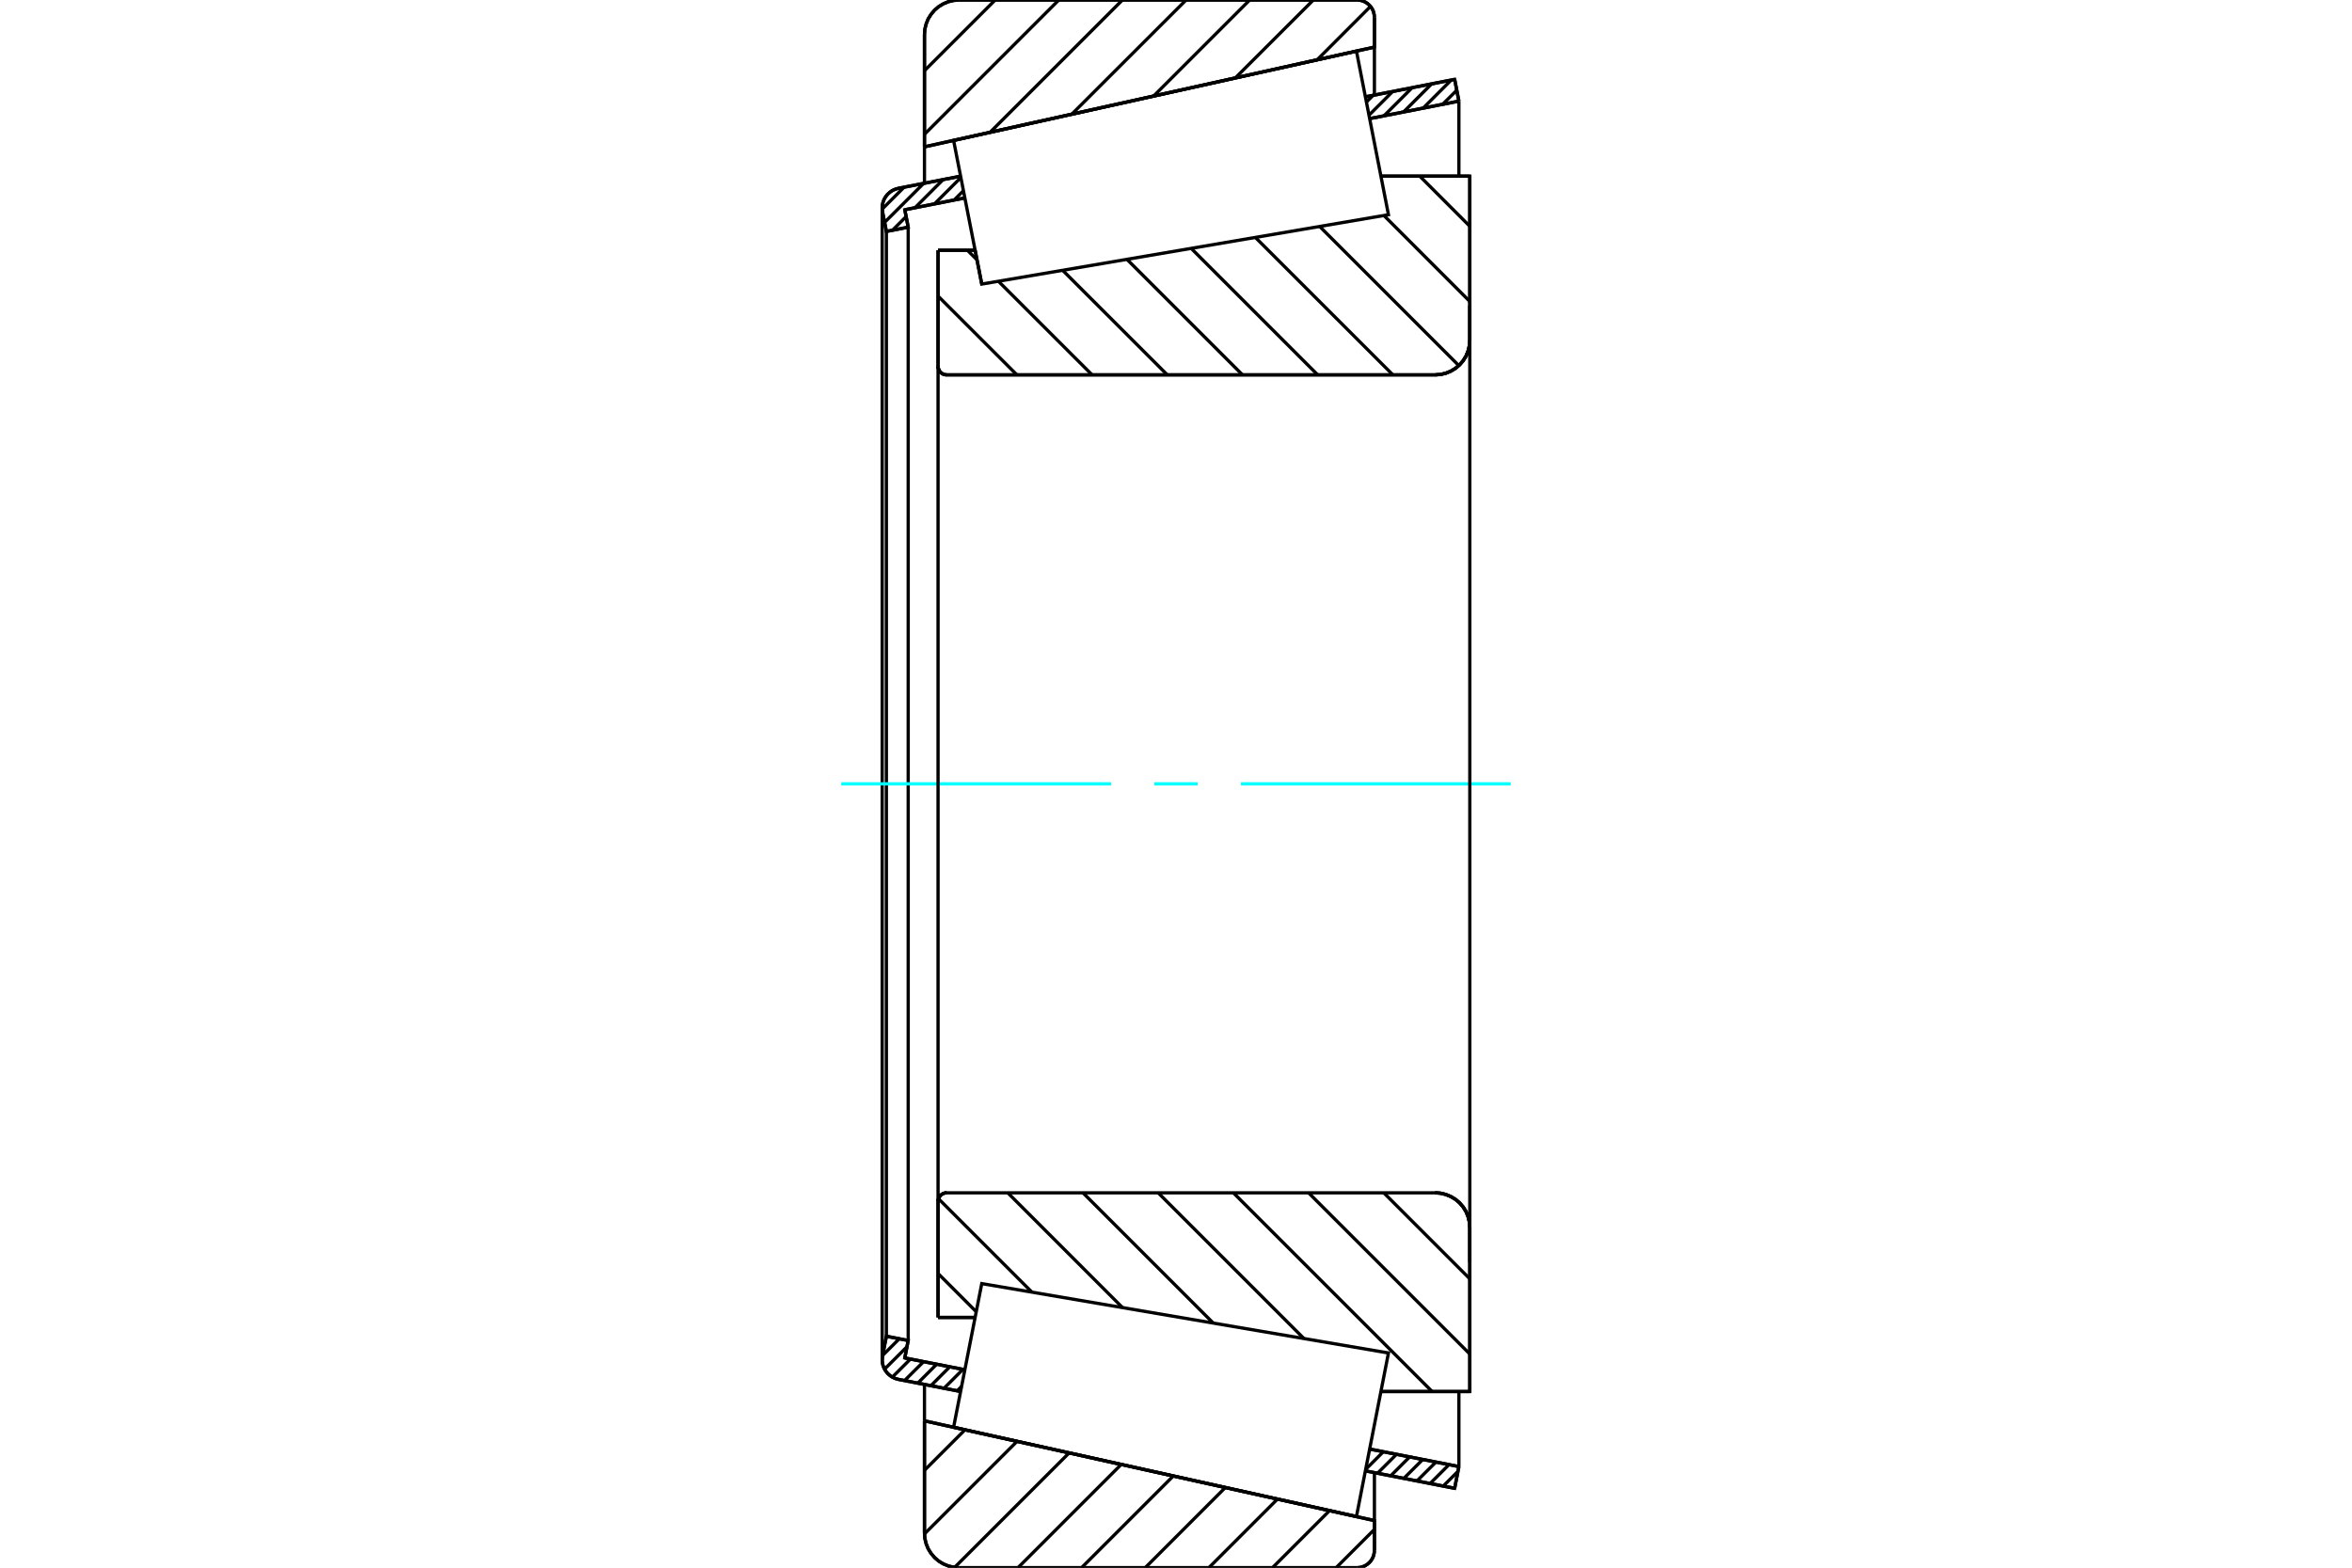 <?xml version="1.0" standalone="no"?>
<!DOCTYPE svg PUBLIC "-//W3C//DTD SVG 1.1//EN"
	"http://www.w3.org/Graphics/SVG/1.1/DTD/svg11.dtd">
<svg xmlns="http://www.w3.org/2000/svg" height="100%" width="100%" viewBox="0 0 36000 24000">
	<rect x="-1800" y="-1200" width="39600" height="26400" style="fill:#FFF"/>
	<g style="fill:none; fill-rule:evenodd" transform="matrix(1 0 0 1 0 0)">
		<g style="fill:none; stroke:#000; stroke-width:50; shape-rendering:geometricPrecision">
			<line x1="15027" y1="4349" x2="15027" y2="4349"/>
			<line x1="14925" y1="3831" x2="15027" y2="4349"/>
			<line x1="14358" y1="3831" x2="14925" y2="3831"/>
			<line x1="14358" y1="5607" x2="14358" y2="3831"/>
			<polyline points="14358,5607 14360,5627 14365,5648 14373,5667 14384,5685 14397,5700 14413,5714 14431,5725 14450,5733 14470,5737 14491,5739"/>
			<line x1="21967" y1="5739" x2="14491" y2="5739"/>
			<polyline points="21967,5739 22050,5733 22131,5713 22208,5681 22279,5638 22342,5584 22396,5521 22440,5450 22471,5373 22491,5292 22497,5209"/>
			<line x1="22497" y1="2697" x2="22497" y2="5209"/>
			<line x1="22497" y1="2697" x2="21137" y2="2697"/>
			<line x1="22497" y1="21303" x2="21137" y2="21303"/>
			<line x1="22497" y1="18791" x2="22497" y2="21303"/>
			<polyline points="22497,18791 22491,18708 22471,18627 22440,18550 22396,18479 22342,18416 22279,18362 22208,18319 22131,18287 22050,18267 21967,18261"/>
			<polyline points="14491,18261 14470,18263 14450,18267 14431,18275 14413,18286 14397,18300 14384,18315 14373,18333 14365,18352 14360,18373 14358,18393"/>
			<line x1="14358" y1="20169" x2="14358" y2="18393"/>
			<line x1="14925" y1="20169" x2="14358" y2="20169"/>
			<line x1="21137" y1="3307" x2="21137" y2="3307"/>
			<line x1="21137" y1="20693" x2="21137" y2="20693"/>
			<polyline points="14358,5607 14360,5627 14365,5648 14373,5667 14384,5685 14397,5700 14413,5714 14431,5725 14450,5733 14470,5737 14491,5739"/>
			<polyline points="14491,18261 14470,18263 14450,18267 14431,18275 14413,18286 14397,18300 14384,18315 14373,18333 14365,18352 14360,18373 14358,18393"/>
			<polyline points="21967,5739 22050,5733 22131,5713 22208,5681 22279,5638 22342,5584 22396,5521 22440,5450 22471,5373 22491,5292 22497,5209"/>
			<polyline points="22497,18791 22491,18708 22471,18627 22440,18550 22396,18479 22342,18416 22279,18362 22208,18319 22131,18287 22050,18267 21967,18261"/>
			<line x1="14703" y1="21303" x2="13750" y2="21117"/>
			<line x1="22265" y1="22785" x2="20899" y2="22518"/>
			<line x1="22330" y1="22452" x2="22265" y2="22785"/>
			<line x1="20964" y1="22184" x2="22330" y2="22452"/>
			<line x1="13849" y1="20789" x2="14768" y2="20970"/>
			<line x1="13901" y1="20522" x2="13849" y2="20789"/>
			<line x1="13567" y1="20457" x2="13901" y2="20522"/>
			<line x1="13508" y1="20757" x2="13567" y2="20457"/>
			<polyline points="13508,20757 13504,20787 13503,20816 13506,20863 13517,20908 13534,20952 13558,20992 13588,21028 13623,21059 13662,21085 13705,21104 13750,21117"/>
			<line x1="20899" y1="1482" x2="22265" y2="1215"/>
			<line x1="13750" y1="2883" x2="14703" y2="2697"/>
			<polyline points="13750,2883 13705,2896 13662,2915 13623,2941 13588,2972 13558,3008 13534,3048 13517,3092 13506,3137 13503,3184 13504,3213 13508,3243"/>
			<line x1="13567" y1="3543" x2="13508" y2="3243"/>
			<line x1="13901" y1="3478" x2="13567" y2="3543"/>
			<line x1="13849" y1="3211" x2="13901" y2="3478"/>
			<line x1="14768" y1="3030" x2="13849" y2="3211"/>
			<line x1="22330" y1="1548" x2="20964" y2="1816"/>
			<line x1="22265" y1="1215" x2="22330" y2="1548"/>
			<line x1="13567" y1="3543" x2="13567" y2="20457"/>
			<line x1="13901" y1="3478" x2="13901" y2="20522"/>
			<line x1="22330" y1="21303" x2="22330" y2="22452"/>
			<line x1="22330" y1="1548" x2="22330" y2="2697"/>
			<line x1="13503" y1="3184" x2="13503" y2="20816"/>
			<polyline points="20771,24000 20813,23997 20853,23987 20892,23971 20927,23949 20959,23922 20986,23891 21008,23855 21024,23817 21033,23776 21037,23735"/>
			<line x1="21037" y1="23279" x2="21037" y2="23735"/>
			<line x1="14150" y1="21752" x2="21037" y2="23279"/>
			<line x1="14150" y1="23470" x2="14150" y2="21752"/>
			<polyline points="14150,23470 14156,23553 14176,23634 14207,23711 14251,23781 14305,23845 14368,23899 14439,23942 14516,23974 14597,23993 14680,24000"/>
			<line x1="20771" y1="24000" x2="14680" y2="24000"/>
			<polyline points="21037,265 21033,224 21024,183 21008,145 20986,109 20959,78 20927,51 20892,29 20853,13 20813,3 20771,0"/>
			<line x1="14680" y1="0" x2="20771" y2="0"/>
			<polyline points="14680,0 14597,7 14516,26 14439,58 14368,101 14305,155 14251,219 14207,289 14176,366 14156,447 14150,530"/>
			<line x1="14150" y1="2248" x2="14150" y2="530"/>
			<line x1="21037" y1="721" x2="14150" y2="2248"/>
			<line x1="21037" y1="265" x2="21037" y2="721"/>
			<line x1="21037" y1="22544" x2="21037" y2="23279"/>
			<line x1="21037" y1="721" x2="21037" y2="1456"/>
			<line x1="14150" y1="21194" x2="14150" y2="21752"/>
			<line x1="14150" y1="2248" x2="14150" y2="2806"/>
			<line x1="21731" y1="2697" x2="22497" y2="3464"/>
			<line x1="21182" y1="3299" x2="22497" y2="4615"/>
			<line x1="20199" y1="3467" x2="22329" y2="5597"/>
			<line x1="19215" y1="3635" x2="21320" y2="5739"/>
			<line x1="18232" y1="3802" x2="20169" y2="5739"/>
			<line x1="17249" y1="3970" x2="19018" y2="5739"/>
			<line x1="16265" y1="4138" x2="17867" y2="5739"/>
			<line x1="14807" y1="3831" x2="14954" y2="3977"/>
			<line x1="15282" y1="4306" x2="16716" y2="5739"/>
			<line x1="14358" y1="4533" x2="15565" y2="5739"/>
			<line x1="21180" y1="18261" x2="22497" y2="19578"/>
			<line x1="20029" y1="18261" x2="22497" y2="20729"/>
			<line x1="18878" y1="18261" x2="21920" y2="21303"/>
			<line x1="17727" y1="18261" x2="19958" y2="20492"/>
			<line x1="16576" y1="18261" x2="18570" y2="20255"/>
			<line x1="15425" y1="18261" x2="17182" y2="20019"/>
			<line x1="14365" y1="18352" x2="15795" y2="19782"/>
			<line x1="14358" y1="19496" x2="14942" y2="20081"/>
			<polyline points="14358,3831 14358,5607 14360,5627 14365,5648 14373,5667 14384,5685 14397,5700 14413,5714 14431,5725 14450,5733 14470,5737 14491,5739 21967,5739 22050,5733 22131,5713 22208,5681 22279,5638 22342,5584 22396,5521 22440,5450 22471,5373 22491,5292 22497,5209 22497,2697 21137,2697"/>
			<line x1="14925" y1="3831" x2="14358" y2="3831"/>
			<line x1="14358" y1="20169" x2="14925" y2="20169"/>
			<polyline points="21137,21303 22497,21303 22497,18791 22491,18708 22471,18627 22440,18550 22396,18479 22342,18416 22279,18362 22208,18319 22131,18287 22050,18267 21967,18261 14491,18261 14470,18263 14450,18267 14431,18275 14413,18286 14397,18300 14384,18315 14373,18333 14365,18352 14360,18373 14358,18393 14358,20169"/>
		</g>
		<g style="fill:none; stroke:#0FF; stroke-width:50; shape-rendering:geometricPrecision">
			<line x1="12877" y1="12000" x2="17006" y2="12000"/>
			<line x1="17669" y1="12000" x2="18331" y2="12000"/>
			<line x1="18994" y1="12000" x2="23123" y2="12000"/>
		</g>
		<g style="fill:none; stroke:#000; stroke-width:50; shape-rendering:geometricPrecision">
			<line x1="21037" y1="23414" x2="20451" y2="24000"/>
			<line x1="20350" y1="23127" x2="19477" y2="24000"/>
			<line x1="19553" y1="22950" x2="18503" y2="24000"/>
			<line x1="18755" y1="22773" x2="17529" y2="24000"/>
			<line x1="17958" y1="22597" x2="16555" y2="24000"/>
			<line x1="17161" y1="22420" x2="15581" y2="24000"/>
			<line x1="16364" y1="22243" x2="14611" y2="23996"/>
			<line x1="15567" y1="22066" x2="14150" y2="23483"/>
			<line x1="14769" y1="21890" x2="14150" y2="22509"/>
			<line x1="20977" y1="98" x2="20161" y2="915"/>
			<line x1="20102" y1="0" x2="18909" y2="1192"/>
			<line x1="19128" y1="0" x2="17658" y2="1470"/>
			<line x1="18154" y1="0" x2="16406" y2="1747"/>
			<line x1="17180" y1="0" x2="15155" y2="2025"/>
			<line x1="16206" y1="0" x2="14150" y2="2056"/>
			<line x1="15232" y1="0" x2="14150" y2="1082"/>
			<line x1="14150" y1="2248" x2="14150" y2="530"/>
			<polyline points="14680,0 14597,7 14516,26 14439,58 14368,101 14305,155 14251,219 14207,289 14176,366 14156,447 14150,530"/>
			<line x1="14680" y1="0" x2="20771" y2="0"/>
			<polyline points="21037,265 21033,224 21024,183 21008,145 20986,109 20959,78 20927,51 20892,29 20853,13 20813,3 20771,0"/>
			<polyline points="21037,265 21037,721 14150,2248"/>
			<polyline points="14150,21752 21037,23279 21037,23735"/>
			<polyline points="20771,24000 20813,23997 20853,23987 20892,23971 20927,23949 20959,23922 20986,23891 21008,23855 21024,23817 21033,23776 21037,23735"/>
			<line x1="20771" y1="24000" x2="14680" y2="24000"/>
			<polyline points="14150,23470 14156,23553 14176,23634 14207,23711 14251,23781 14305,23845 14368,23899 14439,23942 14516,23974 14597,23993 14680,24000"/>
			<line x1="14150" y1="23470" x2="14150" y2="21752"/>
			<line x1="22316" y1="22525" x2="22090" y2="22751"/>
			<line x1="22179" y1="22422" x2="21889" y2="22712"/>
			<line x1="21978" y1="22383" x2="21688" y2="22672"/>
			<line x1="21777" y1="22343" x2="21487" y2="22633"/>
			<line x1="21576" y1="22304" x2="21286" y2="22594"/>
			<line x1="21375" y1="22264" x2="21085" y2="22554"/>
			<line x1="21173" y1="22225" x2="20903" y2="22495"/>
			<line x1="20972" y1="22186" x2="20962" y2="22196"/>
			<line x1="14718" y1="21225" x2="14650" y2="21293"/>
			<line x1="14739" y1="20964" x2="14449" y2="21254"/>
			<line x1="14538" y1="20924" x2="14248" y2="21214"/>
			<line x1="14337" y1="20885" x2="14047" y2="21175"/>
			<line x1="14136" y1="20846" x2="13846" y2="21135"/>
			<line x1="13935" y1="20806" x2="13658" y2="21083"/>
			<line x1="13882" y1="20618" x2="13539" y2="20961"/>
			<line x1="13764" y1="20496" x2="13510" y2="20750"/>
			<line x1="22298" y1="1381" x2="22081" y2="1597"/>
			<line x1="22213" y1="1225" x2="21782" y2="1656"/>
			<line x1="21914" y1="1283" x2="21483" y2="1714"/>
			<line x1="21615" y1="1342" x2="21184" y2="1773"/>
			<line x1="21316" y1="1401" x2="20954" y2="1763"/>
			<line x1="21017" y1="1459" x2="20914" y2="1562"/>
			<line x1="14747" y1="2919" x2="14603" y2="3063"/>
			<line x1="14707" y1="2718" x2="14304" y2="3121"/>
			<line x1="14436" y1="2749" x2="14005" y2="3180"/>
			<line x1="13869" y1="3316" x2="13660" y2="3525"/>
			<line x1="14137" y1="2808" x2="13540" y2="3404"/>
			<line x1="13838" y1="2866" x2="13503" y2="3201"/>
			<polyline points="22330,1548 22265,1215 20899,1482"/>
			<polyline points="14703,2697 13750,2883 13704,2896 13660,2916 13620,2943 13585,2975 13555,3013 13531,3055 13514,3100 13505,3147 13503,3195 13508,3243 13567,3543 13901,3478 13849,3211 14768,3030"/>
			<line x1="20964" y1="1816" x2="22330" y2="1548"/>
			<line x1="22330" y1="22452" x2="20964" y2="22184"/>
			<polyline points="14768,20970 13849,20789 13901,20522 13567,20457 13508,20757 13503,20805 13505,20853 13514,20900 13531,20945 13555,20987 13585,21025 13620,21057 13660,21084 13704,21104 13750,21117 14703,21303"/>
			<polyline points="20899,22518 22265,22785 22330,22452"/>
			<polyline points="14811,20751 15027,19651 21252,20713 21007,21965 20762,23217 14596,21850 14811,20751"/>
			<polyline points="14811,3249 14596,2150 20762,783 21007,2035 21252,3287 15027,4349 14811,3249"/>
			<line x1="22497" y1="19321" x2="22497" y2="4679"/>
			<line x1="14358" y1="18393" x2="14358" y2="5607"/>
		</g>
	</g>
</svg>

